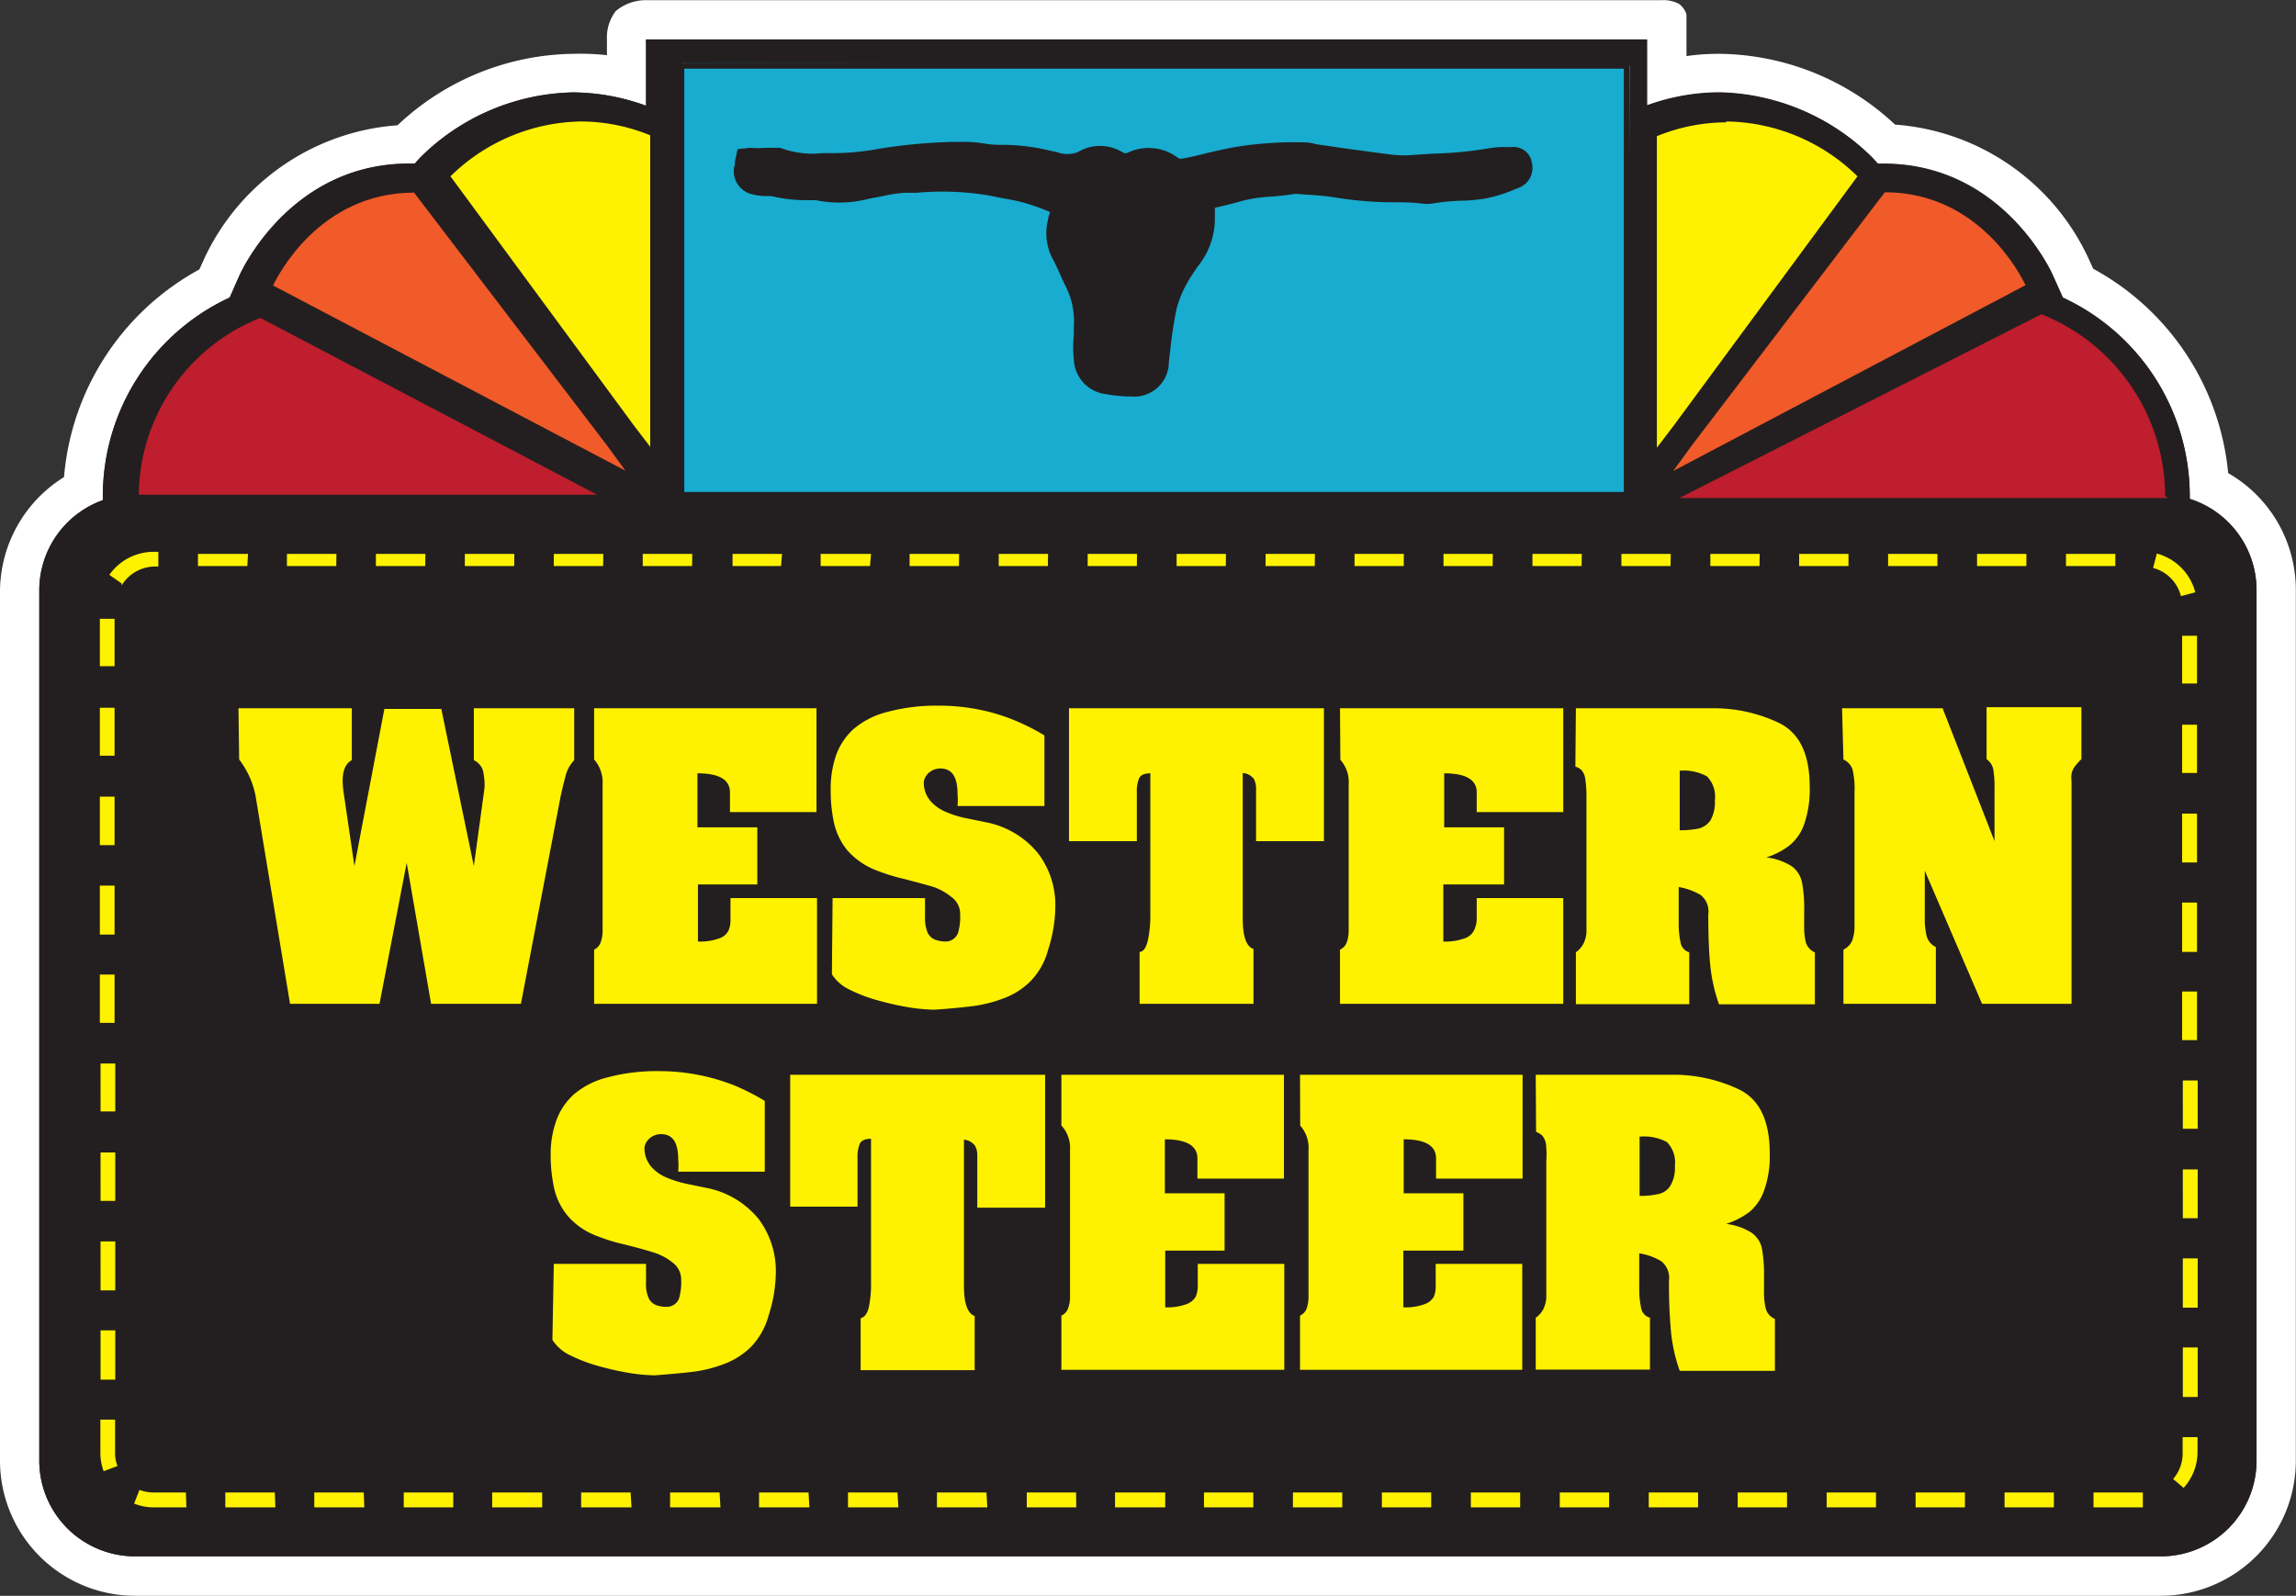 <?xml version="1.0" encoding="UTF-8"?> <svg xmlns="http://www.w3.org/2000/svg" id="Layer_1" data-name="Layer 1" viewBox="0 0 132.67 92.22"><rect x="0" y="0" width="132.67" height="92.22" fill="#333333" stroke="none"/><defs><style>.cls-1{fill:#fff;}.cls-2{fill:#231f20;}.cls-3{fill:#be1e2d;}.cls-4{fill:#f15a29;}.cls-5{fill:#fff200;}.cls-6{fill:#18acd0;}</style></defs><title>Western Steer</title><g id="Western_Steer" data-name="Western Steer"><path class="cls-1" d="M100.84,28.17V32a12.39,12.39,0,0,1,4.16-.75A12.87,12.87,0,0,1,113.87,35l.31.34h.32c6.85,0,9.69,6.2,9.8,6.47l.57,1.27a12.64,12.64,0,0,1,7.33,11.63h0A5.53,5.53,0,0,1,136.06,60V110.3a5.53,5.53,0,0,1-5.53,5.53H13.47a5.53,5.53,0,0,1-5.53-5.53V60a5.53,5.53,0,0,1,3.68-5.2v-.08a12.64,12.64,0,0,1,7.33-11.63l.56-1.27c.12-.27,3-6.47,9.8-6.47h.33l.31-.34a12.87,12.87,0,0,1,8.87-3.78h0A12.46,12.46,0,0,1,43,32V28.17h57.82M41.25,26.53a2.52,2.52,0,0,0-.51,1.64v.91A13.91,13.91,0,0,0,38.81,29a15.05,15.05,0,0,0-10.17,4.13,13.38,13.38,0,0,0-11.21,7.8l-.24.53a15.09,15.09,0,0,0-7.82,12A7.82,7.82,0,0,0,5.67,60V110.3a7.81,7.81,0,0,0,7.8,7.81H130.53a7.81,7.81,0,0,0,7.8-7.81V60a7.78,7.78,0,0,0-3.91-6.77,15.05,15.05,0,0,0-7.8-11.81l-.24-.53a13.4,13.4,0,0,0-11.21-7.8A15.05,15.05,0,0,0,105,29a13.3,13.3,0,0,0-1.88.13V26.73a1.17,1.17,0,0,0-.44-.62,1.93,1.93,0,0,0-1-.21c-.27,0-.54,0-.81,0H43A2.71,2.71,0,0,0,41.25,26.53Z" transform="translate(-5.67 -25.89)"></path><path class="cls-2" d="M7.94,60V110.3a5.53,5.53,0,0,0,5.53,5.53H130.53a5.53,5.53,0,0,0,5.53-5.53V60a5.53,5.53,0,0,0-3.86-5.27h0a12.64,12.64,0,0,0-7.33-11.63l-.57-1.27c-.11-.27-3-6.47-9.8-6.47h-.32l-.31-.34A12.87,12.87,0,0,0,105,31.22a12.39,12.39,0,0,0-4.16.75v-3.8H43V32a12.46,12.46,0,0,0-4.21-.77h0A12.87,12.87,0,0,0,29.94,35l-.31.34H29.3c-6.84,0-9.68,6.2-9.8,6.47l-.56,1.27a12.64,12.64,0,0,0-7.33,11.63v.08A5.53,5.53,0,0,0,7.94,60Z" transform="translate(-5.67 -25.89)"></path><path class="cls-3" d="M102.71,54.67l20.92-10.62a11.34,11.34,0,0,1,7.15,10.51l.16.11Z" transform="translate(-5.67 -25.89)"></path><path class="cls-4" d="M103.3,51.52l11.24-14.74c5.81.07,8.25,5.37,8.35,5.59L101.77,53.6Z" transform="translate(-5.67 -25.89)"></path><path class="cls-2" d="M114.58,37c5.44,0,7.85,4.78,8.13,5.37L102.35,53.11l1.08-1.48L114.58,37m0-.34h-.14L103.16,51.42l-2,2.69,22-11.56-.11-.25c-.1-.23-2.57-5.62-8.5-5.62Z" transform="translate(-5.67 -25.89)"></path><path class="cls-5" d="M101.24,33.47a13.75,13.75,0,0,1,4.18-.74,11.18,11.18,0,0,1,7.7,3.27L102.49,50.64l-1.25,1.63Z" transform="translate(-5.67 -25.89)"></path><path class="cls-2" d="M105.42,32.91A11,11,0,0,1,113,36.08L102.35,50.53l-.94,1.23v-18a10.66,10.66,0,0,1,4-.8m0-.35a11.09,11.09,0,0,0-4.17.84l-.18.07V52.78l1.55-2,10.79-14.68-.16-.18a11.34,11.34,0,0,0-7.83-3.32Z" transform="translate(-5.67 -25.89)"></path><polygon class="cls-6" points="39.36 28.6 39.38 3.62 94.18 3.79 94.01 28.49 93.9 28.6 39.36 28.6"></polygon><path class="cls-2" d="M99.5,29.86v24.4l0,.06H45.21V29.86H99.5m.35-.35h-55V54.45l.16.21h54.6l.22-.28V29.51Z" transform="translate(-5.67 -25.89)"></path><path class="cls-5" d="M42.17,50.63,31.39,36c.27-.08,3.22-3.22,7.85-3.22a11,11,0,0,1,4.11.83l.07,18.71Z" transform="translate(-5.67 -25.89)"></path><path class="cls-2" d="M39.24,32.91a10.62,10.62,0,0,1,4,.8v18l-.94-1.23L31.7,36.08a11,11,0,0,1,7.54-3.17m0-.35a11.37,11.37,0,0,0-7.83,3.32l-.16.18L42,50.74l1.56,2V33.47l-.18-.07a11.09,11.09,0,0,0-4.17-.84Z" transform="translate(-5.67 -25.89)"></path><path class="cls-4" d="M21.09,42.39c.28-.24,2.73-5.54,8.52-5.54L40.87,51.52l1.53,2.09Z" transform="translate(-5.67 -25.89)"></path><path class="cls-2" d="M29.58,37l11.14,14.6,1.09,1.49L21.45,42.39c.28-.59,2.68-5.35,8.13-5.37m.17-.34h-.14c-5.93,0-8.39,5.39-8.5,5.62l-.1.25L43,54.11l-2-2.69L29.75,36.68Z" transform="translate(-5.67 -25.89)"></path><path class="cls-3" d="M13.35,54.66c.16-.18,0-7.7,7.34-10.56L40.88,54.66Z" transform="translate(-5.67 -25.89)"></path><path class="cls-2" d="M20.73,44.27,40.18,54.48H13.69a11.11,11.11,0,0,1,7-10.21m0-.38-.12,0a11.43,11.43,0,0,0-7.29,10.62v.27H41.59L20.75,43.89Z" transform="translate(-5.67 -25.89)"></path><path class="cls-2" d="M93,34.39h-.3a5.25,5.25,0,0,0-1,.07,22.52,22.52,0,0,1-3.23.31l-1.1.07a6.42,6.42,0,0,1-1.16,0c-.84-.1-1.68-.22-2.51-.33l-2-.29a2.57,2.57,0,0,0-.56-.1,21.39,21.39,0,0,0-3.66.2c-.71.1-1.4.26-2.09.42-.46.12-.93.23-1.39.31a.31.31,0,0,1-.28-.05,2.8,2.8,0,0,0-2.81-.32c-.21.1-.27.07-.39,0a2.49,2.49,0,0,0-2.57,0,1.7,1.7,0,0,1-1.21,0l-.38-.08a11.65,11.65,0,0,0-2.76-.34,5.67,5.67,0,0,1-1.08-.08,7,7,0,0,0-1.37-.09l-.38,0a31.12,31.12,0,0,0-4.56.44,14.23,14.23,0,0,1-2.57.21h-.46a5.23,5.23,0,0,1-2.43-.31h-.84a4.89,4.89,0,0,1-.89,0l-.73.08-.15.7c0,.12,0,.24-.05.34a1.37,1.37,0,0,0,1.1,1.58,3,3,0,0,0,.77.09,1.93,1.93,0,0,1,.63.08,9.4,9.4,0,0,0,1.89.16h.34a6.75,6.75,0,0,0,3.08-.09l.8-.15a7.63,7.63,0,0,1,1.27-.19l.69,0a16,16,0,0,1,4.22.17l.8.16a10.22,10.22,0,0,1,2.24.61l.25.1.18.07a2.14,2.14,0,0,0-.13.48,3.17,3.17,0,0,0,.24,2.16c.16.28.29.57.42.86s.22.51.35.76a4.46,4.46,0,0,1,.49,2.35l0,.48a6.92,6.92,0,0,0,0,1.44,2.1,2.1,0,0,0,1.87,2,9.3,9.3,0,0,0,1.17.13h.24a2,2,0,0,0,2.21-2l.08-.68a24,24,0,0,1,.37-2.4,6.67,6.67,0,0,1,.93-2l.28-.42a4.38,4.38,0,0,0,1-2.81,1.86,1.86,0,0,1,0-.26c0-.11,0-.22,0-.33l.46-.11c.33-.08.67-.16,1-.26a8,8,0,0,1,1.68-.27,14.87,14.87,0,0,0,1.5-.17l.82.06a15.5,15.5,0,0,1,1.67.18,21.05,21.05,0,0,0,3.13.25c.55,0,1.1,0,1.66.07a2.34,2.34,0,0,0,.66,0,12.23,12.23,0,0,1,1.59-.16c.45,0,.9-.05,1.36-.11a8.25,8.25,0,0,0,1.78-.54l.28-.11a1.23,1.23,0,0,0,.73-1.42A1.07,1.07,0,0,0,93,34.39Z" transform="translate(-5.67 -25.89)"></path><path class="cls-5" d="M126.64,113v-.86h2.85l0,.68V113Zm-2.29,0H121.5v-.86h2.85Zm-5.14,0h-2.85v-.86h2.85Zm-5.14,0h-2.85v-.86h2.85Zm-5.14,0h-2.85v-.86h2.85Zm-5.14,0h-2.85v-.86h2.85Zm-5.14,0H95.8v-.86h2.85Zm-5.14,0H90.66v-.86h2.85Zm-5.14,0H85.52v-.86h2.85Zm-5.14,0H80.38v-.86h2.85Zm-5.14,0H75.24v-.86h2.85ZM73,113H70.1v-.86H73Zm-5.14,0H65v-.86h2.85Zm-5.14,0H59.81v-.86h2.86Zm-5.14,0H54.67v-.86h2.86Zm-5.14,0H49.53v-.86h2.86Zm-5.14,0H44.39v-.86h2.86Zm-5.14,0H39.25v-.86h2.86ZM37,113H34.11v-.86H37Zm-5.14,0H29v-.86h2.86Zm-5.14,0H23.83v-.86h2.86Zm-5.14,0H18.69v-.86h2.86Zm-5.14,0H14.56a3,3,0,0,1-1.14-.22l.31-.79a2.31,2.31,0,0,0,.83.15h1.85Zm115.45-1.09-.65-.55a2.25,2.25,0,0,0,.55-1.49v-.93h.86v.93A3.1,3.1,0,0,1,131.86,111.86Zm-120.23-1a3.07,3.07,0,0,1-.19-1.08v-1.9h.85v1.9a2,2,0,0,0,.14.78Zm121-4.29h-.86v-2.86h.86Zm-120.33-1h-.85v-2.85h.85Zm120.33-4.16h-.86V98.61h.86Zm-120.33-1h-.85V97.63h.85Zm120.33-4.17h-.86V93.47h.86Zm-120.33-1h-.85V92.49h.85Zm120.33-4.17h-.86V88.33h.86Zm-120.33-1h-.85V87.35h.85ZM132.62,86h-.86V83.19h.86Zm-120.33-1h-.85V82.21h.85ZM132.62,80.9h-.86V78.05h.86Zm-120.33-1h-.85V77.07h.85Zm120.33-4.17h-.86V72.91h.86Zm-120.33-1h-.85V71.93h.85Zm120.33-4.17h-.86V67.77h.86Zm-120.33-1h-.85V66.79h.85Zm120.33-4.17h-.86V62.63h.86Zm-120.33-1h-.85V61.65h.85Zm119.4-4.05a2.25,2.25,0,0,0-1.61-1.63l.22-.83a3.13,3.13,0,0,1,2.22,2.24Zm-119-.74-.7-.49a3.12,3.12,0,0,1,2.56-1.33h.27v.85h-.27A2.27,2.27,0,0,0,12.7,59.72Zm115.21-1h-2.85V57.9h2.85Zm-5.14,0h-2.85V57.9h2.85Zm-5.14,0h-2.85V57.9h2.85Zm-5.14,0h-2.85V57.9h2.85Zm-5.14,0H104.5V57.9h2.85Zm-5.14,0H99.36V57.9h2.85Zm-5.14,0H94.22V57.9h2.85Zm-5.14,0H89.08V57.9h2.85Zm-5.14,0H83.94V57.9h2.85Zm-5.14,0H78.8V57.9h2.85Zm-5.14,0H73.66V57.9h2.85Zm-5.14,0H68.52V57.9h2.85Zm-5.14,0H63.38V57.9h2.85Zm-5.14,0H58.23V57.9h2.86Zm-5.14,0H53.09V57.9H56Zm-5.14,0H48V57.9h2.86Zm-5.14,0H42.81V57.9h2.86Zm-5.14,0H37.67V57.9h2.86Zm-5.14,0H32.53V57.9h2.86Zm-5.14,0H27.39V57.9h2.86Zm-5.14,0H22.25V57.9h2.86Zm-5.14,0H17.11V57.9H20Z" transform="translate(-5.67 -25.89)"></path><path class="cls-5" d="M19.45,66.82H26v3c-.35.18-.53.58-.53,1.2a5.33,5.33,0,0,0,.06.7l.62,4.22,1.73-9.08h3.29l1.88,9.08.62-4.54a3.9,3.9,0,0,0-.1-1,1,1,0,0,0-.52-.58v-3h5.8v3a2.08,2.08,0,0,0-.45.74q-.13.44-.33,1.32L35.77,83.9H30.58l-1.41-8.15L27.6,83.9H22.43l-2-12.06a5.08,5.08,0,0,0-.94-2.06Z" transform="translate(-5.67 -25.89)"></path><path class="cls-5" d="M53.78,77.79h5.34v1.1a2.18,2.18,0,0,0,.14.87.8.8,0,0,0,.41.42,1.76,1.76,0,0,0,.7.12.79.79,0,0,0,.65-.47,3.3,3.3,0,0,0,.13-1.1,1.19,1.19,0,0,0-.5-1,3.37,3.37,0,0,0-1-.57c-.38-.12-1-.28-1.71-.47a11.1,11.1,0,0,1-1.6-.49,4.3,4.3,0,0,1-1.7-1.16,3.86,3.86,0,0,1-.78-1.6,8.89,8.89,0,0,1-.19-1.93,5.94,5.94,0,0,1,.3-1.94,3.74,3.74,0,0,1,1-1.53,4.81,4.81,0,0,1,1.94-1,11,11,0,0,1,3-.37,11.61,11.61,0,0,1,2.34.23,10.81,10.81,0,0,1,2,.6,12.21,12.21,0,0,1,1.77.89v4.08H61a4.25,4.25,0,0,0,0-.69c0-1-.32-1.48-1-1.48a1,1,0,0,0-.61.21.88.88,0,0,0-.34.55,1.63,1.63,0,0,0,.37,1.1,2.39,2.39,0,0,0,.93.66,5.48,5.48,0,0,0,1.13.35l1.17.24a5.14,5.14,0,0,1,3,1.79,4.91,4.91,0,0,1,1,3.08,8.35,8.35,0,0,1-.42,2.51,4.1,4.1,0,0,1-1,1.79,4.3,4.3,0,0,1-1.56,1,7.83,7.83,0,0,1-1.69.44c-.53.07-1.3.15-2.31.22a10.14,10.14,0,0,1-1.38-.12,16.5,16.5,0,0,1-1.83-.4,8.82,8.82,0,0,1-1.72-.65,2.4,2.4,0,0,1-1-.88Z" transform="translate(-5.67 -25.89)"></path><path class="cls-5" d="M67.44,66.82H82.17V74.5H78.25v-3a1.21,1.21,0,0,0-.13-.6.9.9,0,0,0-.64-.34V79c0,1,.21,1.6.62,1.73V83.9H71.52v-3c.23,0,.4-.29.49-.72a7,7,0,0,0,.13-1.31V70.58c-.35,0-.56.1-.65.29a2,2,0,0,0-.13.81V74.5H67.44Z" transform="translate(-5.67 -25.89)"></path><path class="cls-5" d="M83.1,66.82H96v6H91V71.68c0-.73-.63-1.1-1.88-1.1V73.7h3.46V77H89.07V80.3a3.2,3.2,0,0,0,1.22-.18.92.92,0,0,0,.54-.44A1.52,1.52,0,0,0,91,79V77.79h5V83.9H83.1V80.77a.74.74,0,0,0,.38-.4,1.86,1.86,0,0,0,.12-.63c0-.24,0-.42,0-.53v-8a1.91,1.91,0,0,0-.48-1.41Z" transform="translate(-5.67 -25.89)"></path><path class="cls-5" d="M96.73,66.82h7.85a8.77,8.77,0,0,1,3.89.85c1.18.58,1.77,1.8,1.77,3.69a6.08,6.08,0,0,1-.32,2.16,2.76,2.76,0,0,1-.84,1.22,4.26,4.26,0,0,1-1.35.7,3.46,3.46,0,0,1,1.47.51,1.51,1.51,0,0,1,.59.91,7.71,7.71,0,0,1,.13,1.67v.83a3.72,3.72,0,0,0,.1,1,.93.93,0,0,0,.52.57v3H105a9.51,9.51,0,0,1-.5-2.2q-.12-1.15-.12-3a1.22,1.22,0,0,0-.44-1.12,3.82,3.82,0,0,0-1.27-.46v2.06a5.2,5.2,0,0,0,.11,1.15.69.69,0,0,0,.5.56v3H96.73v-3a1.44,1.44,0,0,0,.45-.52,1.77,1.77,0,0,0,.16-.61c0-.21,0-.52,0-.9v-7a6.24,6.24,0,0,0-.07-1,1,1,0,0,0-.21-.49.9.9,0,0,0-.36-.21Zm6,3.61v3.44a5.36,5.36,0,0,0,1.1-.1,1.17,1.17,0,0,0,.68-.48,2.11,2.11,0,0,0,.25-1.15,1.68,1.68,0,0,0-.45-1.38A2.79,2.79,0,0,0,102.71,70.43Z" transform="translate(-5.67 -25.89)"></path><path class="cls-5" d="M112.11,66.82h5.81l3,7.68v-3a6,6,0,0,0-.08-1.19,1,1,0,0,0-.38-.55v-3h5.48v3a3.44,3.44,0,0,0-.41.47,1,1,0,0,0-.16.38,1.87,1.87,0,0,0,0,.45V83.9h-5.17l-3.31-7.69v2.68a4.35,4.35,0,0,0,.11,1.11,1,1,0,0,0,.53.62V83.9h-5.34V80.77a1.06,1.06,0,0,0,.5-.51,2.35,2.35,0,0,0,.14-.8V71.68a4.85,4.85,0,0,0-.12-1.34,1,1,0,0,0-.52-.56Z" transform="translate(-5.67 -25.89)"></path><path class="cls-5" d="M37.67,98.93H43V100a2,2,0,0,0,.14.88.8.8,0,0,0,.41.42,1.77,1.77,0,0,0,.7.11.76.76,0,0,0,.65-.46,3.3,3.3,0,0,0,.13-1.1,1.21,1.21,0,0,0-.5-1,3.31,3.31,0,0,0-1.06-.57c-.37-.12-.94-.28-1.7-.47a10.69,10.69,0,0,1-1.6-.49,4.14,4.14,0,0,1-1.7-1.17,3.82,3.82,0,0,1-.78-1.59,8.9,8.9,0,0,1-.2-1.94,5.66,5.66,0,0,1,.31-1.93,3.74,3.74,0,0,1,1-1.53,4.75,4.75,0,0,1,1.94-1,11,11,0,0,1,3-.37,11.87,11.87,0,0,1,4.35.82,13.4,13.4,0,0,1,1.77.9V93.6h-5a4.25,4.25,0,0,0,0-.69c0-1-.32-1.48-1-1.48a1,1,0,0,0-.61.21.88.88,0,0,0-.34.55,1.65,1.65,0,0,0,.37,1.1,2.39,2.39,0,0,0,.93.66,6.17,6.17,0,0,0,1.13.35l1.16.24a5.14,5.14,0,0,1,3,1.79,5,5,0,0,1,1,3.08,8.35,8.35,0,0,1-.42,2.51,4.2,4.2,0,0,1-1,1.79,4.39,4.39,0,0,1-1.56,1,7.83,7.83,0,0,1-1.69.44c-.54.07-1.31.14-2.31.22a10.4,10.4,0,0,1-1.39-.12,16.86,16.86,0,0,1-1.82-.4,9.51,9.51,0,0,1-1.72-.65,2.47,2.47,0,0,1-1-.88Z" transform="translate(-5.67 -25.89)"></path><path class="cls-5" d="M51.33,88H66.06v7.68H62.14v-3a1.08,1.08,0,0,0-.14-.59.9.9,0,0,0-.63-.34v8.46c0,1,.21,1.59.62,1.73v3.13H55.4v-3c.24-.06.41-.29.49-.72A6.28,6.28,0,0,0,56,100v-8.3c-.35,0-.56.1-.65.29a2,2,0,0,0-.13.81v2.82H51.33Z" transform="translate(-5.67 -25.89)"></path><path class="cls-5" d="M67,88H79.86v6h-5V92.83c0-.73-.63-1.1-1.88-1.1v3.12h3.45v3.31H73v3.28a3.23,3.23,0,0,0,1.22-.18,1,1,0,0,0,.54-.43,1.56,1.56,0,0,0,.12-.64V98.93h5v6.12H67v-3.13a.74.74,0,0,0,.38-.4,1.86,1.86,0,0,0,.12-.63c0-.24,0-.42,0-.54v-8A1.91,1.91,0,0,0,67,90.93Z" transform="translate(-5.67 -25.89)"></path><path class="cls-5" d="M80.79,88H93.65v6h-5V92.83c0-.73-.62-1.1-1.87-1.1v3.12h3.45v3.31H86.76v3.28a3.23,3.23,0,0,0,1.22-.18,1,1,0,0,0,.54-.43,1.56,1.56,0,0,0,.11-.64V98.93h5v6.12H80.79v-3.13a.77.77,0,0,0,.38-.4,2.16,2.16,0,0,0,.11-.63c0-.24,0-.42,0-.54v-8a1.91,1.91,0,0,0-.48-1.41Z" transform="translate(-5.67 -25.89)"></path><path class="cls-5" d="M40,66.82H52.85v6h-5V71.68c0-.73-.62-1.1-1.88-1.1V73.7h3.46V77H46V80.3a3.2,3.2,0,0,0,1.22-.18.92.92,0,0,0,.54-.44,1.52,1.52,0,0,0,.12-.64V77.79h5V83.9H40V80.77a.75.75,0,0,0,.37-.4,1.86,1.86,0,0,0,.12-.63c0-.24,0-.42,0-.53v-8A2,2,0,0,0,40,69.78Z" transform="translate(-5.67 -25.89)"></path><path class="cls-5" d="M94.41,88h7.85a8.84,8.84,0,0,1,3.9.85q1.77.86,1.77,3.69a5.83,5.83,0,0,1-.33,2.16,2.83,2.83,0,0,1-.83,1.22,4.67,4.67,0,0,1-1.36.7,3.46,3.46,0,0,1,1.47.51,1.49,1.49,0,0,1,.6.91,8.46,8.46,0,0,1,.12,1.66v.84a3.76,3.76,0,0,0,.11,1,.9.9,0,0,0,.52.57v3h-5.5a9.59,9.59,0,0,1-.5-2.21,29.44,29.44,0,0,1-.12-3,1.24,1.24,0,0,0-.44-1.12,3.48,3.48,0,0,0-1.28-.46v2a5.24,5.24,0,0,0,.11,1.16.7.7,0,0,0,.51.56v3h-6.6v-3a1.35,1.35,0,0,0,.45-.52,1.77,1.77,0,0,0,.16-.61c0-.21,0-.52,0-.91V93A5.43,5.43,0,0,0,95,92a1,1,0,0,0-.21-.48,1,1,0,0,0-.36-.22Zm6,3.61V95a4.61,4.61,0,0,0,1.1-.11,1.06,1.06,0,0,0,.68-.48,2,2,0,0,0,.26-1.14,1.68,1.68,0,0,0-.46-1.38A2.77,2.77,0,0,0,100.39,91.58Z" transform="translate(-5.67 -25.89)"></path></g></svg> 